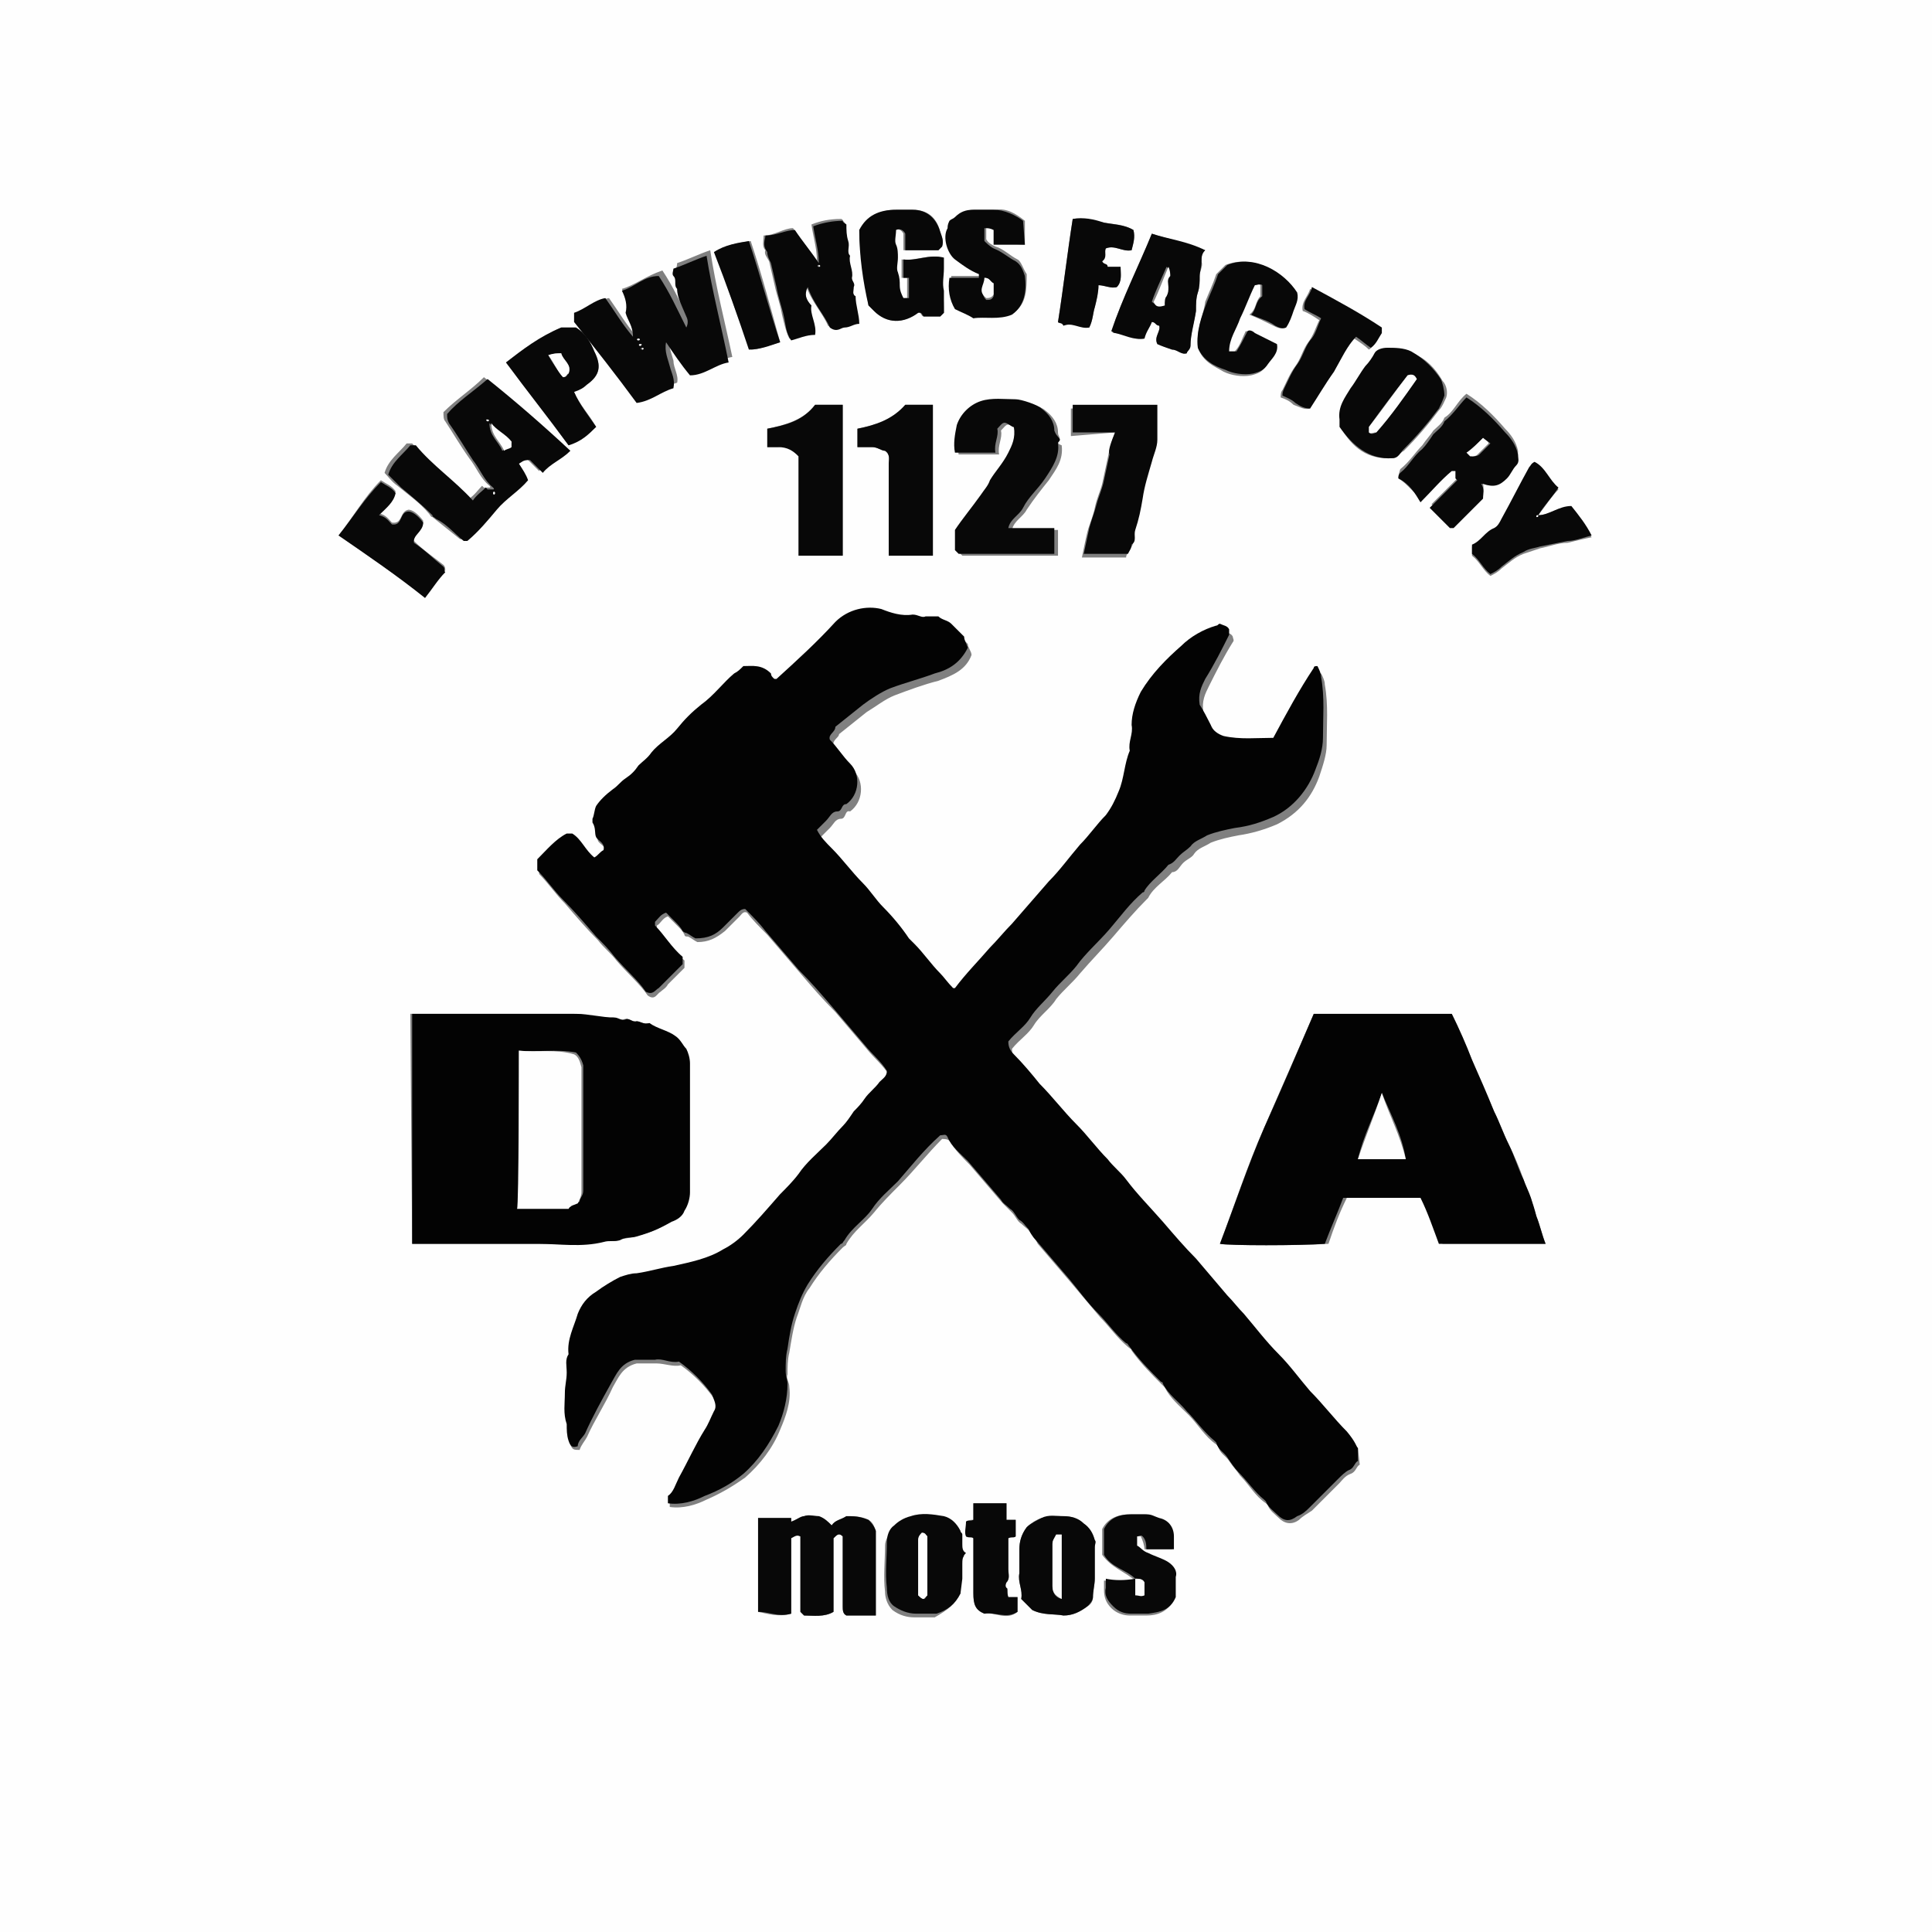 <?xml version="1.0" encoding="utf-8"?>
<!-- Generator: Adobe Illustrator 28.0.0, SVG Export Plug-In . SVG Version: 6.00 Build 0)  -->
<svg version="1.1" id="_レイヤー_2" xmlns="http://www.w3.org/2000/svg" xmlns:xlink="http://www.w3.org/1999/xlink" x="0px"
	 y="0px" viewBox="0 0 105 105" style="enable-background:new 0 0 105 105;" xml:space="preserve">
<rect x="0" y="0" width="105" height="105" fill="#808080" stroke="none"/>
<style type="text/css">
	.st0{clip-path:url(#SVGID_00000176009880253300236590000009781137562517397898_);}
	.st1{fill:#FEFEFE;}
	.st2{fill:#030303;}
	.st3{fill:#080808;}
</style>
<g id="_レイヤー_1-2">
	<g>
		<defs>
			<rect id="SVGID_1_" width="105" height="105"/>
		</defs>
		<clipPath id="SVGID_00000137811311848361913460000003530129394435321535_">
			<use xlink:href="#SVGID_1_"  style="overflow:visible;"/>
		</clipPath>
		<g style="clip-path:url(#SVGID_00000137811311848361913460000003530129394435321535_);">
			<g>
				<path class="st1" d="M128.9,106.5H-23.9v-108c50.9,0,101.8,0,152.7,0V106.5z M83.6,28c0.4-0.5,0.7-1,1.1-1.4
					c-0.5-0.4-0.8-1.1-1.3-1.4c-0.1,0.1-0.2,0.2-0.3,0.3c-0.4,1-1,1.9-1.5,2.8c-0.1,0.2-0.2,0.4-0.4,0.5c-0.5,0.2-0.7,0.8-1.2,0.9
					v0.5c0.4,0.3,0.6,0.8,1,1.1c0.2-0.1,0.4-0.2,0.6-0.4c0.4-0.3,0.7-0.6,1.2-0.8c0.3-0.1,0.6-0.2,0.9-0.3c0.5-0.1,1-0.3,1.5-0.3
					c0.4-0.1,0.8-0.2,1.3-0.3c-0.3-0.6-0.7-1.1-1.1-1.6C84.7,27.5,84.2,28,83.6,28L83.6,28z M61.7,85.9H60c0,0.2,0,0.4,0,0.5
					c0,0.4,0.1,0.7,0.4,1c0.3,0.3,0.7,0.4,1,0.4c0.3,0,0.6,0,0.9,0c0.6,0,1.2-0.2,1.5-0.9c0-0.4,0-0.7,0-1.1c0-0.4-0.2-0.7-0.4-0.8
					c-0.3-0.2-0.7-0.4-1.1-0.5c-0.3-0.1-0.4-0.3-0.6-0.4v-0.6c0.1,0,0.2,0,0.3,0c0.1,0.2,0.2,0.5,0.2,0.7h1.5c0-0.2,0-0.4,0-0.7
					c0-0.5-0.3-0.9-0.8-1c-0.2,0-0.4-0.2-0.7-0.2c-0.3,0-0.5,0-0.8,0c-0.6,0-1.2,0.2-1.5,0.8v1.4C60.4,85.2,61.1,85.4,61.7,85.9
					L61.7,85.9z M73.8,78.7c-0.2-0.1-0.2-0.3-0.4-0.5c-0.7-0.7-1.3-1.5-2-2.2c-0.6-0.6-1.1-1.3-1.7-2c-0.6-0.7-1.3-1.4-1.9-2.2
					c-0.3-0.4-0.6-0.7-0.9-1c-0.6-0.7-1.1-1.3-1.7-2c-0.6-0.7-1.2-1.4-1.8-2c-0.7-0.7-1.3-1.5-2-2.3c-0.3-0.4-0.7-0.7-1-1.1
					c-0.6-0.6-1.1-1.3-1.7-1.9c-0.7-0.7-1.3-1.5-2-2.2c-0.5-0.5-0.9-1.1-1.4-1.6c-0.2-0.2-0.3-0.4-0.3-0.7c0.4-0.5,0.9-0.8,1.2-1.3
					c0.3-0.5,0.9-0.9,1.2-1.4c0.4-0.5,0.9-0.9,1.3-1.4c0.6-0.7,1.2-1.3,1.8-2c0.6-0.7,1.2-1.4,1.8-2c0,0,0.1-0.1,0.1-0.1
					c0.3-0.6,0.9-0.9,1.3-1.4c0.3,0,0.4-0.3,0.6-0.5c0.2-0.2,0.5-0.3,0.6-0.5c0.2-0.3,0.6-0.4,0.9-0.6c0.5-0.2,1-0.3,1.5-0.4
					c0.7-0.1,1.4-0.3,2.1-0.6c1.2-0.6,1.9-1.5,2.3-2.6c0.2-0.6,0.4-1.2,0.4-1.7c0-1.1,0.1-2.2-0.1-3.3c0-0.2-0.1-0.4-0.2-0.6
					c-0.1,0-0.1,0-0.2,0.1c-0.8,1.2-1.5,2.5-2.2,3.8c-0.9,0-1.8,0.1-2.7-0.1c-0.3-0.1-0.6-0.2-0.7-0.6c-0.2-0.4-0.4-0.8-0.6-1.1
					c-0.1-0.6,0.1-1,0.3-1.4c0.4-0.8,0.8-1.6,1.3-2.4c0.1-0.1,0-0.2,0-0.3c-0.1-0.2-0.3-0.2-0.5-0.3c-0.1,0-0.1,0.1-0.2,0.1
					c-0.8,0.1-1.4,0.6-1.9,1.1c-0.8,0.7-1.6,1.5-2.2,2.5c-0.3,0.6-0.6,1.1-0.5,1.8c0,0.5-0.2,0.9-0.1,1.4c-0.3,0.7-0.4,1.5-0.6,2.2
					c-0.2,0.5-0.4,0.9-0.7,1.3c-0.5,0.5-0.9,1.1-1.4,1.6c-0.6,0.7-1.1,1.3-1.7,2c-0.7,0.8-1.4,1.5-2,2.3c-0.4,0.4-0.8,0.9-1.2,1.3
					c-0.6,0.7-1.3,1.5-1.9,2.2c0,0-0.1,0-0.1,0c-0.2-0.2-0.5-0.5-0.7-0.8c-0.5-0.5-0.9-1.1-1.4-1.6c-0.1-0.1-0.2-0.2-0.3-0.3
					c-0.4-0.6-0.9-1.2-1.4-1.7c-0.4-0.4-0.7-0.9-1.1-1.3c-0.6-0.6-1.1-1.3-1.7-1.9c-0.3-0.3-0.5-0.6-0.8-1c0.2-0.2,0.3-0.3,0.5-0.5
					c0.2-0.2,0.3-0.5,0.6-0.5c0.3,0,0.2-0.5,0.5-0.4c0.7-0.5,0.8-1.6,0.2-2.2c-0.4-0.4-0.7-0.9-1.1-1.3c-0.1-0.4,0.3-0.5,0.3-0.7
					c0.5-0.4,1-0.8,1.5-1.2c0.5-0.3,1-0.7,1.5-0.9c0.8-0.3,1.6-0.6,2.4-0.8c0.8-0.3,1.5-0.6,1.8-1.4c0-0.2-0.2-0.4-0.2-0.6
					c-0.2-0.2-0.4-0.4-0.7-0.7c-0.2-0.2-0.5-0.2-0.7-0.4c-0.3,0-0.5,0-0.7,0c-0.3,0-0.5-0.2-0.7-0.1c-0.6,0.1-1.2-0.1-1.7-0.3
					c-0.8-0.3-1.8,0-2.5,0.7c-1.1,1-2.2,2-3.2,3.1c0,0-0.1,0-0.1,0C42.1,37,42,36.8,42,36.8c-0.5-0.4-1-0.4-1.5-0.4
					c-0.2,0.2-0.4,0.2-0.5,0.4c-0.6,0.6-1.2,1.2-1.8,1.7c-0.5,0.4-0.9,0.9-1.3,1.3c-0.4,0.5-1,0.8-1.4,1.3c-0.2,0.2-0.4,0.5-0.7,0.7
					c-0.2,0.2-0.4,0.5-0.7,0.7c-0.3,0.2-0.4,0.4-0.7,0.6c-0.3,0.2-0.6,0.5-0.9,0.9c-0.1,0.2-0.2,0.5-0.2,0.7c0,0.1,0,0.1,0,0.2
					c0.2,0.2,0.1,0.5,0.2,0.8c0.1,0.2,0.5,0.3,0.4,0.7c-0.2,0.1-0.3,0.4-0.5,0.4c-0.5-0.4-0.7-1-1.2-1.3h-0.3
					c-0.6,0.4-1.1,1-1.6,1.4v0.6c0.5,0.5,0.9,1.1,1.4,1.6c0.6,0.7,1.2,1.4,1.8,2c0.3,0.4,0.7,0.7,1,1.1c0.6,0.7,1.3,1.3,1.7,1.9
					c0.4,0.3,0.5-0.1,0.7-0.2c0.1-0.1,0.3-0.2,0.4-0.4c0.2-0.2,0.3-0.3,0.5-0.5c0.2-0.2,0.3-0.3,0.4-0.4v-0.4
					c-0.6-0.5-1-1.2-1.5-1.7c0,0,0-0.1,0-0.2c0.2-0.1,0.3-0.4,0.6-0.5c0.2,0.2,0.3,0.3,0.5,0.5c0.2,0.2,0.3,0.3,0.4,0.5
					c0,0.1,0.1,0.1,0.2,0.1c0.2,0.1,0.3,0.2,0.5,0.3c0.6,0,1-0.2,1.5-0.6c0.3-0.3,0.5-0.5,0.8-0.8c0.1-0.1,0.2-0.3,0.4-0.2
					c0.3,0.4,0.7,0.8,1.1,1.2c0.6,0.7,1.2,1.4,1.8,2.1c0.6,0.7,1.2,1.4,1.9,2.1c0.6,0.7,1.1,1.3,1.7,2c0.4,0.5,0.9,0.9,1.2,1.4
					c0,0.3-0.3,0.4-0.4,0.6c-0.3,0.3-0.6,0.5-0.8,0.9c-0.2,0.3-0.4,0.5-0.6,0.7c-0.3,0.2-0.4,0.5-0.6,0.8c-0.3,0.3-0.6,0.6-0.9,1
					c-0.5,0.6-1,1-1.5,1.6c-0.3,0.4-0.6,0.7-1,1.1c-0.7,0.7-1.3,1.5-2,2.2c-0.3,0.3-0.7,0.6-1.1,0.8c-0.9,0.5-1.8,0.7-2.7,0.9
					c-0.7,0.1-1.3,0.3-2,0.4c-0.3,0-0.6,0.1-0.9,0.2c-0.5,0.2-0.9,0.5-1.3,0.8c-0.5,0.3-0.8,0.7-1,1.2c-0.2,0.7-0.6,1.4-0.5,2.2
					c-0.2,0.3-0.1,0.7-0.1,1c0,0.4-0.2,0.7-0.1,1.1c0.1,0.6,0,1.1,0.1,1.7c0.1,0.3,0.1,0.6,0.1,0.9c0.1,0.3,0.2,0.3,0.5,0.3
					c0.1-0.3,0.3-0.5,0.4-0.7c0.4-0.9,1-1.8,1.4-2.7c0.3-0.5,0.5-1.1,1.3-1.3c0.2,0,0.7,0,1.1,0c0.4,0,0.9,0.2,1.3,0.1
					c0.7,0.5,1.3,1.1,1.8,1.8c0.1,0.2,0.3,0.5,0.1,0.9c-0.2,0.3-0.3,0.7-0.5,1c-0.5,0.8-1,1.7-1.4,2.6c-0.2,0.4-0.3,0.8-0.6,1v0.4
					c0.7,0.1,1.4-0.1,2-0.4c0.7-0.3,1.4-0.7,2.1-1.2c0.8-0.7,1.5-1.6,1.9-2.6c0.3-0.7,0.6-1.5,0.5-2.3c0-0.3-0.2-0.5-0.1-0.7
					c0-0.4,0-0.8,0.1-1.2c0.1-0.6,0.2-1.3,0.4-1.9c0.2-0.5,0.3-1.1,0.7-1.6c0.5-0.8,1.1-1.5,1.8-2.2c0.1-0.1,0.2-0.1,0.2-0.2
					c0.4-0.7,1-1.1,1.5-1.7c0.4-0.5,0.9-1,1.4-1.5c0.8-0.8,1.5-1.7,2.3-2.5c0.1,0,0.3,0,0.4,0.1c0.3,0.5,0.7,0.9,1.1,1.3
					c0.6,0.7,1.2,1.4,1.8,2.1c0.2,0.2,0.4,0.4,0.5,0.5c0.2,0.2,0.3,0.5,0.5,0.6c0.2,0.2,0.4,0.3,0.5,0.5c0.2,0.2,0.3,0.4,0.4,0.6
					c0.6,0.7,1.2,1.4,1.8,2.1c0.5,0.6,1.1,1.3,1.6,1.9c0.5,0.5,0.9,1.1,1.5,1.6c0.1,0.1,0.2,0.1,0.2,0.2c0.5,0.7,1.1,1.3,1.7,1.9
					c0,0,0.1,0.1,0.1,0.1c0.3,0.6,0.8,1,1.3,1.5c0.5,0.5,0.9,1.2,1.5,1.6c0,0,0.1,0.1,0.1,0.1c0.1,0.4,0.4,0.5,0.6,0.8
					s0.4,0.5,0.6,0.8c0.5,0.5,0.8,1.1,1.4,1.5c0,0,0.1,0.1,0.1,0.1c0.1,0.3,0.4,0.5,0.6,0.7c0.3,0.3,0.7,0.4,1.1,0.1
					c0.2-0.2,0.4-0.3,0.7-0.5c0.2-0.2,0.4-0.4,0.5-0.5s0.4-0.4,0.5-0.5s0.4-0.4,0.5-0.5s0.3-0.4,0.6-0.5c0.3-0.1,0.3-0.4,0.5-0.5
					L73.8,78.7L73.8,78.7z M22.4,67.6h3.2c1.2,0,2.4,0,3.6,0c1.2,0,2.4,0.1,3.5-0.1c0.3-0.1,0.6,0,0.9-0.1c0.3-0.1,0.6-0.1,0.9-0.2
					c0.7-0.2,1.2-0.3,1.9-0.8c0.3-0.2,0.5-0.4,0.7-0.6c0.2-0.3,0.3-0.6,0.3-1c0-2.4,0-4.7,0-7c0-0.3-0.1-0.6-0.2-0.8
					c-0.1-0.3-0.3-0.5-0.6-0.7c-0.4-0.3-0.9-0.4-1.4-0.7c-0.2,0.1-0.4-0.1-0.7-0.1c-0.2,0-0.4-0.2-0.6-0.1c-0.2,0.1-0.4-0.1-0.6-0.1
					c-0.7,0.1-1.4-0.2-2.1-0.2c-2.8,0-5.5,0-8.3,0h-0.6L22.4,67.6L22.4,67.6z M66.3,67.6c0.5,0.1,4.3,0.1,5.9,0
					c0.3-0.9,0.6-1.7,1-2.5h4.2c0.3,0.9,0.6,1.7,1,2.5H84c-0.2-0.5-0.3-1-0.5-1.5c-0.1-0.3-0.2-0.6-0.3-1c-0.1-0.3-0.3-0.7-0.4-1
					c-0.2-0.6-0.5-1.3-0.8-1.9c-0.3-0.6-0.5-1.2-0.8-1.8c-0.4-0.9-0.8-1.8-1.2-2.8c-0.4-0.9-0.7-1.7-1.1-2.5h-7.5
					c-0.9,2.1-1.8,4.1-2.7,6.2C67.8,63.3,67.1,65.5,66.3,67.6L66.3,67.6z M28.2,25.2c0.1-0.1,0.2-0.3,0.4-0.3
					c0.2,0.2,0.5,0.5,0.7,0.7c0.4-0.5,1-0.8,1.5-1.2c-1.5-1.3-2.9-2.7-4.5-3.9c-0.7,0.7-1.5,1.2-2.2,1.9c0,0.2,0,0.4,0.1,0.5
					c0.4,0.6,0.8,1.3,1.3,2c0.4,0.5,0.6,1.1,1.1,1.5c0,0,0.1,0.1,0,0.1c-0.1,0-0.2,0-0.3,0c0,0-0.1-0.1-0.1-0.1
					c-0.2,0.2-0.4,0.5-0.7,0.7c-0.9-1-2.1-1.9-3.1-3h-0.3c-0.4,0.5-1,0.9-1.2,1.6c0.2,0.2,0.4,0.5,0.7,0.7c0.6,0.5,1.2,0.9,1.7,1.5
					c0.1,0.1,0.1,0.2,0.2,0.2c0.5,0.4,1,0.8,1.5,1.2h0.2c0.7-0.5,1.1-1.2,1.6-1.7c0.5-0.6,1.2-1,1.7-1.6
					C28.6,25.8,28.4,25.6,28.2,25.2L28.2,25.2z M33.8,15.7c0.2,0.5,0.3,0.8,0.4,1.3c0.1,0.4,0.4,0.8,0.4,1.3c-0.6-0.7-1-1.4-1.5-2.1
					c-0.6,0.1-1.1,0.6-1.7,0.8v0.2c1.1,1.4,2.3,2.9,3.4,4.4c0.8-0.1,1.3-0.6,2-0.8c0.1-0.4-0.2-0.8-0.2-1.2
					c-0.1-0.4-0.3-0.8-0.2-1.3c0.4,0.7,0.9,1.3,1.3,1.8c0.8,0,1.4-0.6,2.1-0.7c-0.4-1.9-0.9-3.8-1.2-5.8c-0.6,0.2-1.2,0.5-1.8,0.7
					c0,0.2-0.1,0.3,0,0.4c0.2,0.2,0,0.5,0.2,0.7c0,0.6,0.2,1.1,0.5,1.5c0.1,0.2,0.1,0.3,0,0.6c-0.5-1-0.9-1.9-1.5-2.8
					C35.1,15,34.5,15.5,33.8,15.7L33.8,15.7z M57.6,23.9c0-0.2-0.1-0.2-0.1-0.4c0-0.5-0.3-0.9-0.7-1.2c-0.2-0.2-1.1-0.5-1.4-0.5
					c-0.6,0-1.3-0.1-1.9,0.1c-0.6,0.2-1.1,0.7-1.3,1.3c-0.1,0.5-0.2,1-0.1,1.5h2.2c-0.1-0.5,0.2-0.9,0.1-1.3
					c0.2-0.2,0.3-0.4,0.5-0.3c0.1,0.1,0.3,0.2,0.4,0.2c0.1,0.6-0.1,1-0.3,1.4c-0.3,0.5-0.6,1-1,1.5c-0.2,0.3-0.4,0.5-0.5,0.8
					c-0.5,0.6-0.9,1.3-1.4,1.9V30c0.1,0.1,0.1,0.1,0.2,0.2h5.2v-1.4h-2.5c0.1-0.5,0.6-0.7,0.8-1.1c0.4-0.6,0.8-1.1,1.2-1.6
					c0.4-0.6,0.8-1.1,0.7-1.9C57.4,24.1,57.5,24,57.6,23.9L57.6,23.9z M43,87.7v-4.1c0.1-0.2,0.3-0.2,0.5-0.1v4.1l0.2,0.2
					c0.5,0,1.1,0.1,1.6-0.2v-4c0.2-0.2,0.3-0.3,0.5-0.1c0,1.3,0,2.5,0,3.8c0,0.2,0,0.4,0.2,0.5h1.6v-4.6c-0.1-0.3-0.2-0.5-0.4-0.6
					c-0.4-0.2-0.8-0.2-1.2-0.2c-0.3,0.2-0.6,0.2-0.8,0.5c-0.2-0.2-0.4-0.4-0.7-0.5c-0.3,0-0.6-0.1-0.8,0c-0.2,0.1-0.5,0.2-0.7,0.3
					c0-0.1,0-0.1,0-0.2h-1.8c0,1.7,0,3.4,0,5c0,0,0,0,0,0.1C41.7,87.7,42.3,87.9,43,87.7L43,87.7z M60.6,23.5
					c-0.2,0.5-0.3,0.9-0.4,1.4c-0.1,0.5-0.2,0.9-0.3,1.4c-0.1,0.4-0.3,0.8-0.4,1.3c-0.1,0.5-0.3,0.9-0.4,1.3s-0.2,0.9-0.3,1.4h2.4
					c0-0.2,0.2-0.3,0.2-0.5c0.3-0.2,0.1-0.5,0.2-0.8c0.2-0.5,0.3-1.1,0.4-1.7c0.1-0.7,0.3-1.4,0.5-2c0.1-0.4,0.2-0.8,0.3-1.2
					c0-0.6,0-1.3,0-1.9h-4.6v1.5L60.6,23.5L60.6,23.5z M76,26c0.5,0.3,0.8,0.8,1.3,1.1c0.6-0.6,1.1-1.1,1.7-1.7c0,0,0.1,0,0.2,0v0.4
					c0,0,0.1,0.1,0.1,0.1c-0.5,0.5-1,1-1.5,1.5c0.3,0.3,0.7,0.7,1.1,1.1H79c0.5-0.5,1.1-1.1,1.6-1.6c0-0.3,0.1-0.5-0.1-0.8
					c0.1,0,0.1,0,0.1,0c0.6,0.2,0.9,0.2,1.3-0.3c0.2-0.2,0.3-0.5,0.5-0.7c0.1-0.2,0.1-0.4,0.1-0.6c-0.1-0.5-0.4-0.9-0.7-1.2
					c-0.6-0.7-1.3-1.4-2.1-1.9c-0.5,0.4-0.7,1-1.2,1.3c-0.1,0.3-0.4,0.5-0.6,0.7c-0.2,0.3-0.4,0.5-0.6,0.8c-0.4,0.4-0.7,0.9-1.2,1.3
					C76,25.8,76,25.9,76,26L76,26z M75.7,24.9c0.3-0.1,0.4-0.3,0.6-0.4c0.7-0.7,1.3-1.4,1.9-2.2c0.2-0.2,0.3-0.5,0.4-0.7
					c0.1-0.3,0-0.7-0.2-0.9c-0.4-0.7-0.9-1.2-1.6-1.5c-0.4-0.2-0.9-0.2-1.3-0.2c-0.3,0-0.6,0.1-0.7,0.3c-0.2,0.3-0.4,0.5-0.5,0.7
					c-0.3,0.4-0.5,0.8-0.8,1.2c-0.4,0.5-0.7,1-0.6,1.7c0,0.1,0,0.3,0,0.4C73.5,24.3,74.3,25,75.7,24.9L75.7,24.9z M41.5,12.8
					c0,0.3-0.1,0.6,0.1,0.8c-0.1,0.2,0.1,0.4,0.2,0.6c0.1,0.4,0.2,0.9,0.3,1.3c0.1,0.5,0.3,1,0.4,1.6c0.1,0.4,0.2,0.9,0.4,1.3
					c0.5,0,0.9-0.3,1.3-0.3c0-0.6-0.3-1.1-0.2-1.6c-0.2-0.3-0.3-0.5-0.2-1c0.3,0.9,0.9,1.5,1.2,2.2c0.4,0.3,0.6,0,0.8,0
					c0.3,0,0.5-0.2,0.8-0.2c0-0.5-0.2-1-0.2-1.5c-0.2-0.2-0.1-0.4-0.1-0.5c0-0.2-0.2-0.3-0.1-0.5c0.1-0.4-0.2-0.8-0.1-1.2
					c-0.2-0.3,0-0.6-0.1-0.8c-0.1-0.3-0.1-0.6-0.1-0.9c-0.1-0.1-0.1-0.2-0.2-0.2c-0.6,0-1.1,0.1-1.6,0.3c0.1,0.7,0.3,1.3,0.3,2
					c-0.4-0.6-0.9-1.2-1.3-1.8C42.6,12.4,42.1,12.8,41.5,12.8L41.5,12.8z M44.3,22c-0.6,0.8-1.6,1.1-2.6,1.3v1c0.2,0,0.4,0,0.6,0
					c0.4-0.1,0.8,0.1,1.1,0.5v5.4h2.4V22L44.3,22L44.3,22z M50.7,30.2V22h-1.5c-0.7,0.8-1.6,1.1-2.6,1.3v1c0.3,0,0.5,0,0.8,0
					c0.3,0,0.5,0.2,0.7,0.2c0.3,0.2,0.2,0.5,0.2,0.7c0,1.5,0,2.9,0,4.4v0.6L50.7,30.2L50.7,30.2z M51.3,17c0-0.4,0-0.8-0.1-1.2
					c-0.1-0.4,0-0.8,0-1.2v-0.6c-0.8-0.2-1.4,0.2-2.2,0.1v1c0.1,0,0.2,0,0.3,0v1.1H49c-0.2-0.2-0.2-0.5-0.2-0.7
					c0-0.2,0.1-0.5-0.1-0.7c-0.1-0.2,0-0.5,0-0.8c0-0.2,0-0.5-0.1-0.7c-0.1-0.3,0-0.5,0-0.8c0.2-0.1,0.4,0,0.5,0.2v0.9H51
					c0.1-0.1,0.1-0.1,0.2-0.2c0.1-0.3,0-0.5-0.1-0.8c-0.2-0.8-0.7-1.2-1.5-1.2c-0.3,0-0.6,0-0.9,0c-0.8,0-1.5,0.3-2,1.1
					c0,1.4,0.3,2.7,0.5,4.1c0.1,0.1,0.2,0.2,0.3,0.3c0.7,0.7,1.6,0.7,2.4,0.1c0,0,0.1-0.1,0.1,0c0.1,0.1,0.1,0.2,0.2,0.2h0.9
					C51.1,17.2,51.2,17.1,51.3,17z M65.1,18.9c0.3,0.8,0.9,1,1.4,1.3c0.4,0.2,1,0.3,1.5,0.2c0.4-0.1,0.6-0.2,0.8-0.5
					c0.2-0.3,0.6-0.6,0.5-1.1c-0.4-0.2-0.8-0.4-1.2-0.6C68,18,67.9,18,67.7,18c-0.2,0.4-0.3,0.8-0.6,1.1h-0.4c0-0.7,0.4-1.2,0.6-1.8
					c0.3-0.6,0.4-1.2,0.8-1.8c0.1,0,0.3-0.1,0.4,0v0.6c-0.3,0.3-0.2,0.7-0.6,1c0.5,0.2,0.9,0.4,1.3,0.6c0.2,0.1,0.4,0.2,0.6,0.1
					c0.1-0.3,0.3-0.6,0.4-0.9c0.1-0.3,0.3-0.6,0.2-1c-0.7-1.1-2.3-2.1-3.8-1.5c-0.2,0.2-0.4,0.4-0.5,0.5c-0.2,0.6-0.4,1-0.6,1.5
					C65.4,17.2,65,17.9,65.1,18.9C65.1,18.8,65.1,18.9,65.1,18.9L65.1,18.9z M62.9,18.7c0.3,0.1,0.5,0.2,0.8,0.3
					c0.3,0,0.5,0.3,0.8,0.2c0-0.2,0.2-0.3,0.2-0.4c0-0.7,0.2-1.3,0.3-1.9c0-0.3,0-0.7,0.1-1c0.1-0.3,0.1-0.6,0.1-0.9
					c0-0.3,0.2-0.5,0.1-0.8c0-0.2,0-0.5,0.2-0.6c-1-0.4-2-0.6-2.9-0.9c-0.7,1.8-1.6,3.5-2.2,5.3c0.1,0.1,0.1,0.1,0.2,0.1
					c0.5,0,1,0.4,1.6,0.3c0-0.4,0.2-0.6,0.4-0.9c0.2,0,0.3,0.2,0.4,0.2C63.1,18,62.7,18.3,62.9,18.7L62.9,18.7z M55.7,13.3V12
					c-0.5-0.4-1-0.7-1.6-0.6c-0.4,0-0.8,0-1.1,0c-0.4,0-0.7,0.1-1,0.4c-0.1,0.1-0.2,0.2-0.3,0.2c0,0.2,0,0.3-0.1,0.4
					c-0.2,0.5,0,1.4,0.4,1.7c0.4,0.3,0.8,0.6,1.3,0.8V15h-1.6c-0.1,0.6,0,1.2,0.3,1.7c0.3,0.2,0.6,0.3,1,0.5
					c0.7-0.1,1.4,0.1,2.1-0.2c0.7-0.5,0.7-1.3,0.7-2.1c-0.2-0.3-0.3-0.7-0.5-0.8c-0.4-0.2-0.8-0.6-1.2-0.7c-0.2-0.1-0.4-0.2-0.5-0.4
					v-0.7c0.2,0,0.3,0,0.5,0.1v0.8L55.7,13.3L55.7,13.3z M56.1,87.5c0.6,0.3,1.2,0.2,1.7,0.3c0.5,0,0.9-0.2,1.3-0.5
					c0.2-0.1,0.3-0.3,0.3-0.5c0-0.4,0.1-0.7,0.1-1c0-0.6,0-1.2,0-1.7c0-0.1,0-0.2,0-0.4c-0.2-0.4-0.3-0.7-0.6-0.9
					c-0.3-0.3-0.7-0.4-1.1-0.4c-0.4,0-0.8,0-1.2,0.1c-0.3,0.1-0.6,0.3-0.8,0.5c-0.3,0.4-0.4,0.8-0.4,1.2c0,0.4,0,0.9,0,1.3
					c-0.1,0.5,0.2,0.9,0.1,1.4C55.7,87.1,56,87.4,56.1,87.5L56.1,87.5z M52.2,86.6V86c0-0.3,0-0.5,0-0.8c0-0.2-0.1-0.5,0.2-0.6
					c-0.2-0.2-0.2-0.3-0.2-0.5c0-0.2,0-0.4,0-0.5c-0.1-0.1-0.1-0.1-0.1-0.2c-0.2-0.4-0.5-0.7-0.9-0.8c-0.6-0.1-1.2-0.2-1.8,0
					c-0.3,0.1-0.6,0.2-0.9,0.5c-0.2,0.3-0.4,0.6-0.4,0.9c0,0.8-0.1,1.7,0,2.5c0,0.3,0.1,0.7,0.4,1c0.4,0.3,0.8,0.4,1.2,0.4
					c0.4,0,0.8,0,1.1,0C51.5,87.5,51.9,87.2,52.2,86.6L52.2,86.6z M30.9,24.2c0.6-0.2,1-0.7,1.5-1c-0.4-0.7-0.9-1.2-1.2-1.9
					c0.2-0.2,0.5-0.3,0.7-0.4c0.7-0.5,0.8-1,0.4-1.8c-0.2-0.5-0.5-1-1-1.3h-0.8c-1.1,0.5-2.1,1.2-3,1.9
					C28.7,21.2,29.8,22.7,30.9,24.2L30.9,24.2z M18.4,29.1c1.6,1.1,3.2,2.2,4.7,3.3c0.4-0.5,0.7-1,1.1-1.4c0-0.1,0-0.2-0.1-0.3
					c-0.5-0.4-1.1-0.8-1.6-1.3c0-0.4,0.5-0.6,0.5-1.1c-0.3-0.4-0.6-0.6-0.8-0.6c-0.5,0.1-0.3,0.8-0.9,0.7c-0.2-0.2-0.3-0.4-0.7-0.5
					c0.4-0.4,0.8-0.7,0.9-1.2c-0.2-0.3-0.5-0.4-0.8-0.6C19.8,27,19.2,28.1,18.4,29.1L18.4,29.1z M71.2,22.2c0.4-0.7,0.8-1.3,1.2-1.9
					c0.4-0.6,0.7-1.3,1.2-1.9c0.3,0.2,0.6,0.4,0.8,0.6c0.3-0.2,0.4-0.5,0.6-0.8c0-0.1,0.1-0.2,0-0.3c-1.3-0.8-2.5-1.5-3.8-2.2
					c-0.1,0.4-0.5,0.7-0.4,1.2c0.3,0.1,0.6,0.3,0.9,0.5c-0.2,0.4-0.3,0.8-0.6,1.2c-0.3,0.4-0.4,0.9-0.7,1.3
					c-0.3,0.4-0.5,0.9-0.7,1.3c-0.1,0.1-0.1,0.3-0.1,0.4c0.3,0.1,0.5,0.2,0.7,0.4C70.6,22.1,70.9,22.3,71.2,22.2L71.2,22.2z
					 M59.2,17.8c0.2-0.4,0.2-0.8,0.3-1.1c0.1-0.4,0.2-0.8,0.2-1.2c0.4,0,0.7,0.2,1,0.1c0.3-0.4,0.2-0.8,0.2-1.1c-0.3,0-0.5,0-0.7,0
					c-0.1-0.2-0.3-0.1-0.3-0.3c0.2-0.2,0.1-0.5,0.2-0.7c0.5-0.2,0.9,0.2,1.4,0.1c0.1-0.4,0.2-0.7,0.1-1.1c-0.5-0.3-1-0.3-1.6-0.4
					c-0.6-0.1-1.1-0.3-1.7-0.2c-0.3,1.9-0.5,3.7-0.8,5.6c0,0.1,0.2,0,0.3,0.2C58.2,17.5,58.7,17.8,59.2,17.8L59.2,17.8z M54.8,86.8
					c-0.1-0.2,0-0.4-0.1-0.5c-0.1-0.1-0.1-0.3,0-0.3c0.2-0.2,0.1-0.4,0.1-0.7c0-0.6,0-1.1,0-1.7c0.1-0.1,0.3,0,0.4-0.1v-0.9
					c-0.2,0-0.3,0-0.5,0v-0.9h-1.8v0.9c-0.1,0-0.3,0-0.4,0.1c0,0.3,0,0.6,0,0.8c0.1,0.1,0.3,0,0.4,0.1c0,1,0,2,0,3
					c0,0.5,0.1,0.9,0.6,1.1c0.6-0.1,1.2,0.4,1.8-0.1v-0.8L54.8,86.8L54.8,86.8z M42.4,18.6c-0.5-1.8-1-3.7-1.6-5.5
					c-0.7,0.1-1.3,0.2-1.9,0.6c0.6,1.8,1.2,3.6,1.9,5.3C41.2,19,41.7,18.8,42.4,18.6z"/>
				<path class="st2" d="M73.8,78.7v0.7c-0.2,0.1-0.2,0.4-0.5,0.5c-0.2,0.1-0.4,0.3-0.6,0.5c-0.2,0.2-0.4,0.4-0.5,0.5
					s-0.4,0.4-0.5,0.5s-0.4,0.4-0.5,0.5c-0.2,0.2-0.4,0.4-0.7,0.5c-0.4,0.3-0.7,0.3-1.1-0.1c-0.2-0.2-0.5-0.4-0.6-0.7
					c0,0-0.1-0.1-0.1-0.1c-0.5-0.4-0.9-1-1.4-1.5c-0.2-0.2-0.4-0.5-0.6-0.8c-0.2-0.3-0.5-0.4-0.6-0.8c0,0-0.1-0.1-0.1-0.1
					c-0.6-0.5-1-1.1-1.5-1.6c-0.4-0.5-1-0.9-1.3-1.5c0-0.1-0.1-0.1-0.1-0.1c-0.6-0.6-1.2-1.2-1.7-1.9c-0.1-0.1-0.1-0.2-0.2-0.2
					c-0.6-0.5-1-1.1-1.5-1.6c-0.6-0.6-1.1-1.3-1.6-1.9c-0.6-0.7-1.2-1.4-1.8-2.1c-0.2-0.2-0.3-0.4-0.4-0.6c-0.2-0.2-0.3-0.4-0.5-0.5
					c-0.2-0.2-0.3-0.5-0.5-0.6c-0.2-0.2-0.4-0.3-0.5-0.5c-0.6-0.7-1.2-1.4-1.8-2.1c-0.4-0.4-0.9-0.8-1.1-1.3
					c-0.1-0.2-0.2-0.1-0.4-0.1c-0.9,0.8-1.6,1.7-2.3,2.5c-0.5,0.5-1,0.9-1.4,1.5c-0.4,0.6-1.1,1-1.5,1.7c-0.1,0.1-0.1,0.2-0.2,0.2
					c-0.7,0.7-1.3,1.4-1.8,2.2c-0.3,0.5-0.5,1-0.7,1.6c-0.2,0.6-0.3,1.2-0.4,1.9c-0.1,0.4-0.1,0.8-0.1,1.2c0,0.3,0.1,0.5,0.1,0.7
					c0,0.8-0.2,1.6-0.5,2.3c-0.5,1-1.1,1.9-1.9,2.6c-0.6,0.5-1.3,0.9-2.1,1.2c-0.6,0.3-1.3,0.5-2,0.4v-0.4c0.3-0.2,0.4-0.6,0.6-1
					c0.5-0.9,0.9-1.8,1.4-2.6c0.2-0.3,0.3-0.6,0.5-1c0.2-0.3,0-0.6-0.1-0.9c-0.5-0.7-1.1-1.3-1.8-1.8c-0.5,0.1-0.9-0.2-1.3-0.1
					c-0.4,0-0.9,0-1.1,0c-0.8,0.2-1,0.8-1.3,1.3c-0.5,0.9-1,1.8-1.4,2.7c-0.1,0.2-0.4,0.4-0.4,0.7c-0.3,0.1-0.4,0-0.5-0.3
					c-0.1-0.3-0.1-0.6-0.1-0.9c-0.2-0.6-0.1-1.1-0.1-1.7c0-0.4,0.1-0.7,0.1-1.1c0-0.4-0.1-0.7,0.1-1c-0.1-0.8,0.3-1.5,0.5-2.2
					c0.2-0.5,0.5-0.9,1-1.2c0.4-0.3,0.9-0.6,1.3-0.8c0.3-0.1,0.6-0.2,0.9-0.2c0.7-0.1,1.3-0.3,2-0.4c0.9-0.2,1.9-0.4,2.7-0.9
					c0.4-0.2,0.8-0.5,1.1-0.8c0.7-0.7,1.3-1.4,2-2.2c0.3-0.3,0.7-0.7,1-1.1c0.4-0.6,1-1.1,1.5-1.6c0.3-0.3,0.6-0.7,0.9-1
					c0.2-0.2,0.4-0.5,0.6-0.8c0.2-0.2,0.4-0.4,0.6-0.7c0.2-0.3,0.6-0.6,0.8-0.9c0.2-0.2,0.4-0.3,0.4-0.6c-0.3-0.5-0.8-0.9-1.2-1.4
					c-0.6-0.7-1.1-1.3-1.7-2c-0.6-0.7-1.2-1.4-1.9-2.1c-0.6-0.7-1.2-1.4-1.8-2.1c-0.3-0.4-0.7-0.8-1.1-1.2c-0.2,0-0.3,0.1-0.4,0.2
					c-0.3,0.3-0.5,0.5-0.8,0.8c-0.4,0.4-0.8,0.6-1.5,0.6c-0.2-0.1-0.3-0.2-0.5-0.3c-0.1,0-0.2-0.1-0.2-0.1c-0.1-0.2-0.3-0.4-0.4-0.5
					c-0.2-0.2-0.3-0.3-0.5-0.5c-0.3,0.1-0.4,0.3-0.6,0.5c0,0.1,0,0.2,0,0.2c0.5,0.5,0.9,1.2,1.5,1.7v0.4c-0.1,0.1-0.3,0.3-0.4,0.4
					c-0.2,0.2-0.3,0.3-0.5,0.5c-0.1,0.1-0.3,0.3-0.4,0.4c-0.2,0.1-0.3,0.4-0.7,0.2c-0.4-0.6-1.1-1.2-1.7-1.9c-0.3-0.4-0.6-0.7-1-1.1
					c-0.6-0.7-1.2-1.4-1.8-2c-0.5-0.5-0.9-1.1-1.4-1.6v-0.6c0.5-0.5,1-1.1,1.6-1.4h0.3c0.5,0.3,0.7,0.9,1.2,1.3
					c0.2-0.1,0.3-0.3,0.5-0.4c0.1-0.4-0.3-0.5-0.4-0.7c-0.1-0.2,0-0.5-0.2-0.8c0,0,0-0.1,0-0.2c0.1-0.2,0.1-0.5,0.2-0.7
					c0.2-0.3,0.5-0.6,0.9-0.9c0.3-0.2,0.4-0.4,0.7-0.6c0.3-0.2,0.5-0.4,0.7-0.7c0.2-0.2,0.5-0.4,0.7-0.7c0.4-0.5,1-0.8,1.4-1.3
					c0.4-0.5,0.8-0.9,1.3-1.3c0.7-0.5,1.2-1.2,1.8-1.7c0.2-0.1,0.3-0.2,0.5-0.4c0.5,0,1-0.1,1.5,0.4c0,0,0,0.2,0.2,0.3
					c0,0,0.1,0,0.1,0c1.1-1,2.2-2,3.2-3.1c0.7-0.7,1.7-0.9,2.5-0.7c0.5,0.2,1.1,0.4,1.7,0.3c0.3,0,0.5,0.2,0.7,0.1
					c0.2,0,0.5,0,0.7,0c0.2,0.2,0.5,0.2,0.7,0.4c0.2,0.2,0.4,0.4,0.7,0.7c0,0.2,0.1,0.3,0.2,0.6c-0.4,0.8-1,1.2-1.8,1.4
					c-0.8,0.3-1.6,0.5-2.4,0.8c-0.5,0.2-1.1,0.6-1.5,0.9c-0.5,0.4-1,0.8-1.5,1.2c0,0.3-0.4,0.4-0.3,0.7c0.4,0.4,0.7,0.9,1.1,1.3
					c0.6,0.6,0.5,1.7-0.2,2.2c-0.3,0-0.2,0.4-0.5,0.4c-0.3,0-0.4,0.3-0.6,0.5c-0.2,0.2-0.3,0.3-0.5,0.5c0.2,0.4,0.5,0.7,0.8,1
					c0.6,0.6,1.1,1.3,1.7,1.9c0.4,0.4,0.7,0.9,1.1,1.3c0.5,0.5,1,1.1,1.4,1.7c0.1,0.1,0.2,0.2,0.3,0.3c0.5,0.5,0.9,1.1,1.4,1.6
					c0.2,0.2,0.4,0.5,0.7,0.8c0,0,0.1,0,0.1,0c0.6-0.8,1.3-1.5,1.9-2.2c0.4-0.4,0.8-0.9,1.2-1.3c0.7-0.8,1.3-1.5,2-2.3
					c0.6-0.6,1.1-1.3,1.7-2c0.5-0.5,0.9-1.1,1.4-1.6c0.3-0.4,0.5-0.8,0.7-1.3c0.3-0.7,0.3-1.5,0.6-2.2c-0.1-0.5,0.2-0.9,0.1-1.4
					c0-0.6,0.2-1.2,0.5-1.8c0.6-1,1.4-1.8,2.2-2.5c0.5-0.5,1.2-0.9,1.9-1.1c0.1,0,0.1-0.1,0.2-0.1c0.2,0.1,0.4,0.1,0.5,0.3
					c0,0.1,0,0.2,0,0.3c-0.4,0.8-0.8,1.6-1.3,2.4c-0.2,0.4-0.4,0.8-0.3,1.4c0.2,0.3,0.4,0.7,0.6,1.1c0.1,0.3,0.4,0.5,0.7,0.6
					c0.9,0.2,1.8,0.1,2.7,0.1c0.7-1.3,1.4-2.6,2.2-3.8c0-0.1,0.1-0.1,0.2-0.1c0.1,0.2,0.2,0.4,0.2,0.6c0.2,1.1,0.1,2.2,0.1,3.3
					c0,0.6-0.2,1.2-0.4,1.7c-0.4,1.1-1.2,2.1-2.3,2.6c-0.7,0.3-1.3,0.5-2.1,0.6c-0.5,0.1-1,0.2-1.5,0.4c-0.3,0.2-0.7,0.3-0.9,0.6
					c-0.2,0.2-0.4,0.3-0.6,0.5c-0.2,0.2-0.3,0.4-0.6,0.5c-0.4,0.5-1,0.9-1.3,1.4c0,0.1-0.1,0.1-0.1,0.1c-0.7,0.6-1.2,1.3-1.8,2
					c-0.6,0.7-1.3,1.3-1.8,2c-0.4,0.5-0.9,0.9-1.3,1.4c-0.4,0.5-0.9,0.9-1.2,1.4c-0.3,0.5-0.8,0.8-1.2,1.3c0,0.3,0.1,0.5,0.3,0.7
					c0.5,0.5,1,1.1,1.4,1.6c0.7,0.7,1.3,1.5,2,2.2c0.6,0.6,1.1,1.3,1.7,1.9c0.3,0.4,0.7,0.7,1,1.1c0.6,0.8,1.3,1.5,2,2.3
					c0.6,0.7,1.2,1.4,1.8,2c0.6,0.7,1.1,1.3,1.7,2c0.3,0.3,0.6,0.7,0.9,1c0.6,0.7,1.2,1.5,1.9,2.2c0.6,0.6,1.1,1.3,1.7,2
					c0.7,0.7,1.3,1.5,2,2.2C73.7,78.4,73.7,78.6,73.8,78.7L73.8,78.7z"/>
				<path class="st2" d="M22.4,67.6V55.1h0.6c2.8,0,5.5,0,8.3,0c0.7,0,1.4,0.2,2.1,0.2c0.2,0,0.4,0.2,0.6,0.1
					c0.2-0.1,0.4,0.2,0.6,0.1c0.2,0,0.4,0.2,0.7,0.1c0.4,0.3,1,0.4,1.4,0.7c0.3,0.2,0.4,0.5,0.6,0.7c0.1,0.2,0.2,0.5,0.2,0.8
					c0,2.4,0,4.7,0,7c0,0.3-0.1,0.7-0.3,1c-0.1,0.3-0.4,0.5-0.7,0.6c-0.7,0.4-1.2,0.6-1.9,0.8c-0.3,0.1-0.6,0-0.9,0.2
					c-0.3,0.1-0.6,0-0.9,0.1c-1.2,0.3-2.4,0.1-3.5,0.1c-1.2,0-2.4,0-3.6,0L22.4,67.6L22.4,67.6z M28.2,57.1v8.5H31
					c0.1-0.2,0.4-0.2,0.5-0.3c0-0.2,0.2-0.3,0.2-0.6c0-2.3,0-4.6,0-6.8c-0.1-0.4-0.3-0.6-0.4-0.7C30.2,57,29.2,57.2,28.2,57.1z"/>
				<path class="st2" d="M66.3,67.6c0.8-2.1,1.5-4.2,2.4-6.3c0.9-2,1.8-4.1,2.7-6.2h7.5c0.4,0.8,0.8,1.7,1.1,2.5
					c0.4,0.9,0.8,1.8,1.2,2.8c0.3,0.6,0.5,1.2,0.8,1.8c0.3,0.6,0.5,1.3,0.8,1.9c0.1,0.3,0.3,0.7,0.4,1c0.1,0.3,0.2,0.6,0.3,1
					c0.2,0.5,0.3,1,0.5,1.5h-5.8c-0.3-0.8-0.6-1.7-1-2.5h-4.2c-0.3,0.8-0.7,1.7-1,2.5C70.6,67.7,66.8,67.7,66.3,67.6L66.3,67.6z
					 M75.1,59.4c-0.4,1.2-1,2.3-1.3,3.6h2.6C76.2,61.7,75.6,60.6,75.1,59.4L75.1,59.4z"/>
				<path class="st3" d="M28.2,25.2c0.2,0.3,0.4,0.6,0.5,0.9c-0.5,0.6-1.2,1-1.7,1.6c-0.5,0.6-1,1.2-1.6,1.7h-0.2
					c-0.5-0.4-0.9-0.9-1.5-1.2c-0.1-0.1-0.2-0.1-0.2-0.2c-0.5-0.5-1.1-1-1.7-1.5c-0.2-0.2-0.4-0.4-0.7-0.7c0.2-0.7,0.8-1.1,1.2-1.6
					h0.3c0.9,1.1,2.1,1.9,3.1,3c0.2-0.3,0.5-0.5,0.7-0.7c0,0,0.1,0.1,0.1,0.1c0.1,0,0.2,0,0.3,0c0.1,0,0-0.1,0-0.1
					c-0.5-0.4-0.7-1-1.1-1.5c-0.4-0.6-0.8-1.3-1.3-2c-0.1-0.2-0.1-0.3-0.1-0.5c0.6-0.7,1.4-1.2,2.2-1.9c1.5,1.2,3,2.5,4.5,3.9
					c-0.5,0.5-1.1,0.7-1.5,1.2c-0.3-0.3-0.5-0.5-0.7-0.7C28.4,25,28.4,25.1,28.2,25.2L28.2,25.2z M27.8,24c-0.3-0.3-0.8-0.6-1.2-1
					c0,0.7,0.5,1,0.7,1.5c0.2-0.1,0.3-0.2,0.4-0.2L27.8,24L27.8,24z M26.5,22.8c-0.1,0-0.1,0.1,0,0.1C26.5,22.8,26.5,22.8,26.5,22.8
					z M26.8,26.8c0,0.1,0.1,0.1,0.1,0C26.9,26.7,26.8,26.7,26.8,26.8z"/>
				<path class="st3" d="M33.8,15.8c0.7-0.2,1.2-0.8,2-0.8c0.6,0.9,1,1.8,1.5,2.8c0.1-0.2,0.1-0.4,0-0.6c-0.2-0.5-0.5-1-0.5-1.5
					c-0.2-0.2,0-0.5-0.2-0.7c-0.1-0.1,0-0.3,0-0.4c0.6-0.2,1.2-0.5,1.8-0.7c0.3,1.9,0.8,3.8,1.2,5.8c-0.7,0.1-1.3,0.7-2.1,0.7
					c-0.5-0.6-0.9-1.2-1.3-1.8c-0.1,0.5,0.1,0.9,0.2,1.3c0.1,0.4,0.3,0.7,0.2,1.2c-0.7,0.2-1.2,0.7-2,0.8c-1.1-1.5-2.2-2.9-3.4-4.4
					V17c0.6-0.2,1.1-0.7,1.7-0.8c0.5,0.7,0.9,1.4,1.5,2.1c0-0.6-0.3-0.9-0.4-1.3C34.1,16.6,34,16.2,33.8,15.8L33.8,15.8z M34.8,18.8
					c0.1,0,0.1-0.1,0-0.1C34.7,18.7,34.7,18.7,34.8,18.8z M34.7,18.4c-0.1,0-0.1,0.1,0,0.1C34.7,18.5,34.7,18.4,34.7,18.4z
					 M34.9,18.9c-0.1,0-0.1,0.1,0,0.1C35,19,35,18.9,34.9,18.9z"/>
				<path class="st3" d="M57.6,23.9c0,0.1-0.1,0.1-0.1,0.2c0.1,0.7-0.3,1.3-0.7,1.9c-0.4,0.6-0.9,1-1.2,1.6
					c-0.2,0.4-0.7,0.6-0.8,1.1h2.5v1.4h-5.2c0,0-0.1-0.1-0.2-0.2v-1.1c0.4-0.6,0.9-1.2,1.4-1.9c0.2-0.3,0.4-0.5,0.5-0.8
					c0.3-0.5,0.7-0.9,1-1.5c0.2-0.4,0.4-0.8,0.3-1.4c-0.1,0-0.2-0.1-0.4-0.2c-0.2-0.1-0.3,0.1-0.5,0.3c0.1,0.4-0.2,0.8-0.1,1.3h-2.2
					c-0.1-0.5,0-1,0.1-1.5c0.2-0.6,0.7-1.1,1.3-1.3c0.6-0.2,1.3-0.1,1.9-0.1c0.3,0,1.2,0.3,1.4,0.5c0.4,0.3,0.7,0.7,0.7,1.2
					C57.4,23.7,57.6,23.8,57.6,23.9L57.6,23.9z"/>
				<path class="st3" d="M43,87.7c-0.7,0.2-1.2-0.1-1.8-0.1c0,0,0,0,0-0.1c0-1.7,0-3.3,0-5h1.8c0,0.1,0,0.1,0,0.2
					c0.3-0.1,0.5-0.3,0.7-0.3c0.3-0.1,0.5,0,0.8,0c0.3,0.1,0.5,0.3,0.7,0.5c0.2-0.3,0.5-0.3,0.8-0.5c0.4,0,0.7,0,1.2,0.2
					c0.1,0.1,0.3,0.3,0.4,0.6v4.6H46c-0.2-0.1-0.2-0.3-0.2-0.5c0-1.3,0-2.5,0-3.8c-0.2-0.2-0.3-0.1-0.5,0.1v4
					c-0.5,0.3-1.1,0.2-1.6,0.2l-0.2-0.2v-4.1c-0.2-0.1-0.3,0-0.5,0.1L43,87.7L43,87.7z"/>
				<path class="st3" d="M60.6,23.5h-2.3V22h4.6c0,0.6,0,1.3,0,1.9c0,0.4-0.2,0.8-0.3,1.2c-0.2,0.7-0.4,1.3-0.5,2
					c-0.1,0.6-0.2,1.1-0.4,1.7c-0.1,0.3,0.1,0.6-0.2,0.8c0,0.2-0.1,0.3-0.2,0.5h-2.4c0.1-0.5,0.2-0.9,0.3-1.4
					c0.1-0.4,0.3-0.9,0.4-1.3c0.1-0.4,0.3-0.8,0.4-1.3c0.1-0.5,0.2-0.9,0.3-1.4C60.2,24.5,60.4,24,60.6,23.5L60.6,23.5z"/>
				<path class="st3" d="M76,26c0-0.1,0-0.2,0.1-0.3c0.5-0.4,0.7-0.9,1.2-1.3c0.2-0.2,0.4-0.5,0.6-0.8c0.2-0.2,0.5-0.4,0.6-0.7
					c0.5-0.4,0.8-0.9,1.2-1.3c0.8,0.5,1.5,1.2,2.1,1.9c0.3,0.3,0.6,0.7,0.7,1.2c0,0.2,0.1,0.4-0.1,0.6c-0.2,0.2-0.3,0.5-0.5,0.7
					c-0.4,0.4-0.7,0.5-1.3,0.3c0,0-0.1,0-0.1,0c0.2,0.3,0.1,0.5,0.1,0.8c-0.5,0.5-1.1,1.1-1.6,1.6h-0.2c-0.4-0.4-0.8-0.8-1.1-1.1
					c0.5-0.5,1-1,1.5-1.5c0,0-0.1-0.1-0.1-0.1v-0.4c-0.1,0-0.2,0-0.2,0c-0.6,0.5-1.1,1.1-1.7,1.7C76.9,26.8,76.6,26.3,76,26L76,26z
					 M80.6,23.8c-0.3,0.3-0.6,0.6-0.8,0.8c0.1,0.1,0.1,0.1,0.2,0.2c0.1,0,0.3,0,0.4-0.1c0.2-0.2,0.4-0.4,0.6-0.6
					C80.9,24,80.7,23.9,80.6,23.8L80.6,23.8z"/>
				<path class="st3" d="M75.7,24.9c-1.3,0.1-2.2-0.7-2.9-1.7c0-0.1,0-0.3,0-0.4c-0.1-0.7,0.3-1.2,0.6-1.7c0.3-0.4,0.5-0.8,0.8-1.2
					c0.2-0.2,0.4-0.5,0.5-0.7c0.1-0.2,0.4-0.3,0.7-0.3c0.4,0,0.9,0,1.3,0.2c0.7,0.4,1.2,0.9,1.6,1.5c0.1,0.2,0.2,0.6,0.2,0.9
					c-0.1,0.3-0.2,0.5-0.3,0.7c-0.6,0.8-1.2,1.5-1.9,2.2C76.1,24.6,76,24.9,75.7,24.9L75.7,24.9z M74.4,23.5c0.1,0.1,0.2,0.1,0.4,0
					c0.8-0.9,1.5-1.9,2.2-2.9c-0.2-0.2-0.3-0.3-0.5-0.2c-0.7,0.9-1.4,1.8-2.1,2.8C74.4,23.3,74.4,23.4,74.4,23.5z"/>
				<path class="st3" d="M41.6,12.8c0.6,0,1.1-0.3,1.6-0.3c0.4,0.6,0.9,1.2,1.3,1.8c0-0.7-0.2-1.3-0.3-2c0.5-0.2,1.1-0.3,1.6-0.3
					c0,0.1,0.1,0.1,0.2,0.2c0,0.3,0,0.6,0.1,0.9c0.1,0.3-0.1,0.6,0.1,0.8c-0.1,0.4,0.2,0.8,0.1,1.2c0,0.2,0.2,0.3,0.1,0.5
					c0,0.2-0.1,0.4,0.1,0.5c0,0.5,0.2,1,0.2,1.5c-0.3,0-0.5,0.2-0.8,0.2c-0.2,0-0.4,0.3-0.8,0c-0.3-0.7-0.9-1.3-1.2-2.2
					c-0.2,0.4-0.1,0.7,0.2,1c-0.1,0.5,0.3,1,0.2,1.6c-0.5,0-0.9,0.2-1.3,0.3c-0.3-0.4-0.3-0.9-0.4-1.3c-0.1-0.5-0.3-1-0.4-1.6
					c-0.1-0.4-0.2-0.9-0.3-1.3c-0.1-0.2-0.2-0.4-0.2-0.6C41.4,13.3,41.6,13,41.6,12.8L41.6,12.8z M44.5,14.4c-0.1,0-0.1,0.1,0,0.1
					C44.6,14.5,44.6,14.5,44.5,14.4z"/>
				<path class="st3" d="M44.3,22h1.5v8.2h-2.4v-5.4c-0.3-0.3-0.6-0.5-1.1-0.5c-0.2,0-0.4,0-0.6,0v-1C42.7,23.1,43.6,22.9,44.3,22
					L44.3,22z"/>
				<path class="st3" d="M50.7,30.2h-2.4v-0.6c0-1.5,0-2.9,0-4.4c0-0.2,0.1-0.5-0.2-0.7c-0.2,0-0.4-0.2-0.7-0.2c-0.3,0-0.5,0-0.8,0
					v-1c1-0.2,1.9-0.5,2.6-1.3h1.5L50.7,30.2L50.7,30.2z"/>
				<path class="st3" d="M51.3,17c-0.1,0.1-0.1,0.1-0.2,0.2h-0.9c-0.1-0.1-0.1-0.2-0.2-0.2c0,0-0.1,0-0.1,0
					c-0.8,0.6-1.7,0.6-2.4-0.1c-0.1-0.1-0.2-0.2-0.3-0.3c-0.3-1.3-0.5-2.7-0.5-4.1c0.4-0.8,1.1-1.1,2-1.1c0.3,0,0.6,0,0.9,0
					c0.8,0,1.3,0.5,1.5,1.2c0.1,0.3,0.2,0.5,0.1,0.8c0,0-0.1,0.1-0.2,0.2h-1.8v-0.9c-0.1-0.2-0.3-0.3-0.5-0.2c0,0.3-0.1,0.6,0,0.8
					c0.1,0.2,0.1,0.5,0.1,0.7c0,0.3-0.1,0.6,0,0.8c0.1,0.3,0.1,0.5,0.1,0.7c0,0.3,0.1,0.5,0.2,0.7h0.3v-1.1c-0.1,0-0.2,0-0.3,0v-1
					c0.7,0.1,1.4-0.3,2.2-0.1v0.6c0,0.4-0.1,0.8,0,1.2C51.3,16.3,51.3,16.7,51.3,17z"/>
				<path class="st3" d="M65.1,18.9C65.1,18.9,65.1,18.8,65.1,18.9c-0.1-0.9,0.2-1.7,0.5-2.5c0.2-0.5,0.4-0.9,0.6-1.5
					c0.1-0.1,0.3-0.3,0.5-0.5c1.5-0.6,3.1,0.4,3.8,1.5c0.1,0.4-0.1,0.7-0.2,1c-0.1,0.3-0.2,0.6-0.4,0.9c-0.2,0.1-0.4,0-0.6-0.1
					c-0.4-0.3-0.9-0.4-1.3-0.6c0.3-0.3,0.2-0.7,0.6-1v-0.6c-0.1-0.1-0.3,0-0.4,0c-0.3,0.6-0.5,1.2-0.8,1.8c-0.2,0.6-0.6,1.1-0.6,1.8
					h0.4c0.2-0.3,0.4-0.7,0.6-1.1c0.1-0.1,0.3,0,0.4,0.1c0.4,0.2,0.8,0.4,1.2,0.6c0.1,0.5-0.3,0.8-0.5,1.1c-0.2,0.3-0.4,0.4-0.8,0.5
					c-0.5,0.1-1.1,0-1.5-0.2C66,19.9,65.4,19.6,65.1,18.9L65.1,18.9z"/>
				<path class="st3" d="M62.9,18.7c-0.2-0.4,0.2-0.7,0.1-1c-0.2,0-0.2-0.2-0.4-0.2c-0.1,0.3-0.3,0.5-0.4,0.9
					c-0.6,0.1-1.1-0.2-1.6-0.3c-0.1,0-0.1-0.1-0.2-0.1c0.6-1.8,1.5-3.6,2.2-5.3c0.9,0.3,1.9,0.4,2.9,0.9c-0.2,0.2-0.2,0.4-0.2,0.6
					c0,0.3-0.1,0.6-0.1,0.8c0,0.3,0,0.6-0.1,0.9c-0.1,0.3-0.1,0.6-0.1,1c-0.1,0.7-0.3,1.3-0.3,1.9c0,0.2-0.2,0.3-0.2,0.4
					c-0.3,0.1-0.5-0.2-0.8-0.2C63.4,18.9,63.1,18.8,62.9,18.7L62.9,18.7z M63.3,16.6c0-0.2-0.1-0.4,0-0.5c0.1-0.2,0.1-0.3,0.1-0.5
					c0-0.2-0.1-0.4,0.1-0.6c0.1-0.1,0.1-0.3-0.1-0.5c-0.3,0.7-0.6,1.3-0.8,1.9C62.8,16.6,63.1,16.6,63.3,16.6L63.3,16.6z"/>
				<path class="st3" d="M55.7,13.3H54v-0.8c-0.2-0.1-0.3-0.1-0.5-0.1v0.7c0.1,0.1,0.3,0.3,0.5,0.4c0.5,0.2,0.8,0.5,1.2,0.7
					c0.3,0.2,0.4,0.5,0.5,0.8c0.1,0.8,0,1.6-0.7,2.1c-0.7,0.3-1.5,0.1-2.1,0.2c-0.3-0.2-0.6-0.3-1-0.5c-0.3-0.5-0.4-1.1-0.3-1.7h1.6
					v-0.2c-0.5-0.2-0.9-0.5-1.3-0.8c-0.4-0.3-0.7-1.2-0.4-1.7c0-0.1,0-0.2,0.1-0.4c0.1-0.1,0.2-0.1,0.3-0.2c0.3-0.3,0.6-0.4,1-0.4
					c0.4,0,0.8,0,1.1,0c0.6,0,1.2,0.3,1.6,0.6L55.7,13.3L55.7,13.3z M53.5,15.1c0.1,0.4-0.3,0.8,0.1,1.2c0.2,0,0.3,0,0.4-0.2v-0.7
					C53.8,15.3,53.8,15.1,53.5,15.1L53.5,15.1z"/>
				<path class="st3" d="M56.1,87.5c-0.1-0.1-0.4-0.4-0.6-0.6c0.1-0.5-0.2-0.9-0.1-1.4c0-0.4,0-0.9,0-1.3c0-0.4,0.1-0.8,0.4-1.2
					c0.2-0.2,0.6-0.4,0.8-0.5c0.4-0.2,0.8-0.1,1.2-0.1c0.4,0,0.8,0.1,1.1,0.4c0.3,0.2,0.5,0.5,0.6,0.9c0.1,0.1,0,0.2,0,0.4
					c0,0.6,0,1.2,0,1.7c0,0.3-0.1,0.7-0.1,1c0,0.2-0.2,0.4-0.3,0.5c-0.4,0.3-0.8,0.5-1.3,0.5C57.3,87.7,56.7,87.8,56.1,87.5
					L56.1,87.5z M57.7,86.9v-3.5h-0.3c0,0.2-0.2,0.3-0.2,0.5c0,0.8,0,1.5,0,2.3C57.2,86.5,57.3,86.8,57.7,86.9L57.7,86.9z"/>
				<path class="st3" d="M52.2,86.6c-0.3,0.6-0.7,0.9-1.3,1.1c-0.3,0-0.7,0-1.1,0c-0.5,0-0.9-0.2-1.2-0.4c-0.3-0.2-0.4-0.6-0.4-1
					c-0.1-0.8,0-1.7,0-2.5c0-0.3,0.1-0.7,0.4-0.9c0.2-0.2,0.5-0.4,0.9-0.5c0.6-0.2,1.2-0.1,1.8,0c0.4,0.1,0.7,0.4,0.9,0.8
					c0,0.1,0.1,0.1,0.1,0.2c0,0.2,0,0.4,0,0.5c0,0.2,0,0.4,0.2,0.5c-0.2,0.2-0.2,0.4-0.2,0.6c0,0.3,0,0.5,0,0.8L52.2,86.6L52.2,86.6
					z M50.1,83.3c-0.1,0.1-0.2,0.3-0.2,0.4c0,1,0,2,0,3c0.1,0.1,0.2,0.2,0.3,0.2c0.1,0,0.1-0.1,0.2-0.2v-3.2
					C50.3,83.4,50.2,83.3,50.1,83.3L50.1,83.3z"/>
				<path class="st3" d="M30.9,24.2c-1.1-1.5-2.3-3-3.4-4.5c0.9-0.7,1.8-1.4,3-1.9h0.8c0.5,0.3,0.8,0.8,1,1.3
					c0.4,0.8,0.3,1.3-0.4,1.8c-0.2,0.2-0.4,0.3-0.7,0.4c0.3,0.7,0.8,1.3,1.2,1.9C32,23.6,31.6,24,30.9,24.2L30.9,24.2z M30.6,20.5
					c0.2,0,0.2-0.1,0.3-0.2c0.2-0.5-0.3-0.7-0.4-1.1c-0.2,0-0.4,0-0.7,0.1C30,19.7,30.3,20.1,30.6,20.5L30.6,20.5z"/>
				<path class="st3" d="M61.7,85.8c-0.5-0.5-1.3-0.6-1.7-1.3v-1.4c0.3-0.6,0.8-0.8,1.5-0.8c0.3,0,0.5,0,0.8,0
					c0.3,0,0.4,0.1,0.7,0.2c0.5,0.1,0.8,0.5,0.8,1c0,0.2,0,0.4,0,0.7h-1.5c0-0.2,0-0.5-0.2-0.7c-0.1-0.1-0.2,0-0.3,0V84
					c0.2,0.1,0.3,0.3,0.6,0.4c0.4,0.2,0.8,0.3,1.1,0.5c0.3,0.2,0.5,0.5,0.4,0.8c0,0.4,0,0.7,0,1.1c-0.3,0.7-0.8,0.8-1.5,0.9
					c-0.3,0-0.6,0-0.9,0c-0.4,0-0.7-0.1-1-0.4c-0.3-0.3-0.5-0.6-0.4-1c0-0.2,0-0.3,0-0.5C60.6,85.9,61.1,85.9,61.7,85.8
					c0,0.3,0,0.6,0,0.9c0.2,0,0.3,0,0.5,0V86C62.1,85.8,61.9,85.8,61.7,85.8L61.7,85.8z"/>
				<path class="st3" d="M83.6,28c0.6,0,1.1-0.5,1.8-0.5c0.4,0.5,0.8,1,1.1,1.6c-0.4,0.1-0.9,0.3-1.3,0.3c-0.5,0.1-1,0.2-1.5,0.3
					c-0.3,0.1-0.6,0.1-0.9,0.3c-0.5,0.2-0.8,0.5-1.2,0.8c-0.2,0.2-0.4,0.3-0.6,0.4c-0.4-0.3-0.6-0.8-1-1.1v-0.5
					c0.5-0.2,0.7-0.7,1.2-0.9c0.2-0.1,0.3-0.3,0.4-0.5c0.5-0.9,1-1.9,1.5-2.8c0.1-0.1,0.1-0.2,0.3-0.3c0.6,0.3,0.8,1,1.3,1.4
					C84.3,27.1,83.9,27.5,83.6,28c-0.1,0-0.1,0-0.1,0.1C83.5,28.1,83.5,28.1,83.6,28C83.6,28.1,83.6,28.1,83.6,28L83.6,28z"/>
				<path class="st3" d="M18.4,29.1c0.8-1,1.4-2,2.3-2.9c0.3,0.2,0.6,0.3,0.8,0.6c-0.1,0.5-0.5,0.8-0.9,1.2c0.4,0.1,0.5,0.3,0.7,0.5
					c0.6,0.1,0.4-0.7,0.9-0.7c0.2,0,0.5,0.2,0.8,0.6c0,0.5-0.6,0.7-0.5,1.1c0.6,0.4,1.1,0.9,1.6,1.3c0.1,0.1,0,0.2,0.1,0.3
					c-0.4,0.4-0.7,0.9-1.1,1.4C21.6,31.3,20,30.2,18.4,29.1L18.4,29.1z"/>
				<path class="st3" d="M71.2,22.2c-0.3,0-0.5-0.1-0.8-0.3c-0.2-0.2-0.5-0.3-0.7-0.4c0-0.1,0-0.2,0.1-0.4c0.2-0.4,0.4-0.9,0.7-1.3
					c0.3-0.4,0.4-0.9,0.7-1.3c0.3-0.3,0.4-0.8,0.6-1.2c-0.3-0.2-0.6-0.3-0.9-0.5c-0.1-0.5,0.3-0.7,0.4-1.2c1.3,0.7,2.6,1.4,3.8,2.2
					c0,0,0,0.2,0,0.3c-0.2,0.3-0.3,0.6-0.6,0.8c-0.3-0.2-0.5-0.4-0.8-0.6c-0.5,0.5-0.8,1.2-1.2,1.9C72,20.9,71.6,21.6,71.2,22.2
					L71.2,22.2z"/>
				<path class="st3" d="M59.2,17.8c-0.5,0.1-0.9-0.3-1.4-0.1c-0.1-0.2-0.2-0.1-0.3-0.2c0.3-1.9,0.5-3.7,0.8-5.6
					c0.6-0.1,1.1,0,1.7,0.2c0.5,0.1,1.1,0.1,1.6,0.4c0.1,0.4,0,0.7-0.1,1.1c-0.5,0.1-0.9-0.3-1.4-0.1c-0.1,0.2,0.1,0.5-0.2,0.7
					c0.1,0.2,0.3,0.1,0.3,0.3c0.2,0,0.4,0,0.7,0c0,0.4,0.1,0.8-0.2,1.1c-0.3,0.1-0.7-0.1-1-0.1c0,0.4-0.1,0.8-0.2,1.2
					C59.4,17,59.4,17.4,59.2,17.8L59.2,17.8z"/>
				<path class="st3" d="M54.8,86.8h0.5v0.8c-0.6,0.4-1.2,0-1.8,0.1c-0.5-0.2-0.6-0.5-0.6-1.1c0-1,0-2,0-3c-0.1-0.1-0.2,0-0.4-0.1
					c-0.1-0.2,0-0.5,0-0.8c0.1-0.1,0.2,0,0.4-0.1v-0.9h1.8v0.9c0.2,0,0.3,0,0.5,0v0.9c-0.1,0.1-0.2,0-0.4,0.1c0,0.5,0,1.1,0,1.7
					c0,0.2,0.1,0.5-0.1,0.7c0,0-0.1,0.2,0,0.3C54.8,86.3,54.7,86.5,54.8,86.8L54.8,86.8z"/>
				<path class="st3" d="M42.4,18.6c-0.6,0.2-1.1,0.4-1.7,0.4c-0.6-1.8-1.2-3.5-1.9-5.3c0.6-0.4,1.3-0.5,1.9-0.6
					C41.3,14.9,41.8,16.8,42.4,18.6z"/>
				<path class="st1" d="M28.2,57.1c1,0.1,2-0.1,3,0.2c0.2,0.1,0.3,0.3,0.4,0.7c0,2.2,0,4.5,0,6.8c0,0.2-0.1,0.4-0.2,0.6
					c-0.2,0.1-0.4,0.1-0.5,0.3h-2.8C28.2,65.6,28.2,57.1,28.2,57.1z"/>
				<path class="st1" d="M75.1,59.4c0.4,1.2,1,2.3,1.3,3.6h-2.6C74.2,61.8,74.7,60.6,75.1,59.4L75.1,59.4z"/>
				<path class="st1" d="M27.8,24v0.3c-0.1,0.1-0.3,0.1-0.4,0.2c-0.2-0.5-0.7-0.8-0.7-1.5C27,23.4,27.5,23.6,27.8,24L27.8,24z"/>
				<path class="st1" d="M26.5,22.8c0.1,0,0.1,0.1,0,0.1C26.4,22.8,26.4,22.8,26.5,22.8z"/>
				<path class="st1" d="M26.8,26.8c0-0.1,0.1-0.1,0.1,0C26.9,26.9,26.8,26.9,26.8,26.8z"/>
				<path class="st1" d="M34.8,18.8c-0.1,0-0.1-0.1,0-0.1C34.9,18.7,34.9,18.7,34.8,18.8z"/>
				<path class="st1" d="M34.7,18.4c0.1,0,0.1,0.1,0,0.1C34.6,18.5,34.6,18.4,34.7,18.4z"/>
				<path class="st1" d="M34.9,18.9c0.1,0,0.1,0.1,0,0.1C34.9,19,34.9,19,34.9,18.9z"/>
				<path class="st1" d="M80.6,23.8c0.1,0.1,0.3,0.2,0.3,0.3c-0.2,0.2-0.4,0.4-0.6,0.6c-0.1,0.1-0.2,0.1-0.4,0.1
					c-0.1-0.1-0.1-0.1-0.2-0.2C80,24.4,80.3,24.1,80.6,23.8L80.6,23.8z"/>
				<path class="st1" d="M74.4,23.5v-0.3c0.7-0.9,1.4-1.9,2.1-2.8c0.3-0.1,0.4,0,0.5,0.2c-0.7,1-1.4,2-2.2,2.9
					C74.6,23.5,74.5,23.6,74.4,23.5z"/>
				<path class="st1" d="M44.5,14.4c0.1,0,0.1,0.1,0,0.1C44.5,14.5,44.5,14.5,44.5,14.4z"/>
				<path class="st1" d="M63.3,16.6c-0.3,0.1-0.5,0.1-0.6-0.2c0.3-0.6,0.5-1.2,0.8-1.9c0.1,0.2,0.1,0.4,0.1,0.5
					c-0.2,0.2-0.1,0.4-0.1,0.6c0,0.2,0,0.3-0.1,0.5C63.3,16.2,63.3,16.4,63.3,16.6L63.3,16.6z"/>
				<path class="st1" d="M53.5,15.1c0.3,0,0.3,0.2,0.5,0.3V16c-0.1,0.2-0.3,0.2-0.4,0.2C53.1,15.8,53.5,15.5,53.5,15.1L53.5,15.1z"
					/>
				<path class="st1" d="M57.7,86.9c-0.4-0.2-0.5-0.4-0.5-0.7c0-0.8,0-1.5,0-2.3c0-0.2,0.1-0.3,0.2-0.5h0.3L57.7,86.9L57.7,86.9z"/>
				<path class="st1" d="M50.1,83.3c0.2,0,0.2,0.1,0.3,0.2v3.2c-0.1,0.1-0.1,0.1-0.2,0.2c-0.1,0-0.2-0.1-0.3-0.2c0-1,0-2,0-3
					C49.9,83.5,50,83.4,50.1,83.3L50.1,83.3z"/>
				<path class="st1" d="M30.6,20.5c-0.3-0.3-0.5-0.8-0.8-1.2c0.3-0.1,0.5-0.1,0.7-0.1c0.1,0.4,0.6,0.6,0.4,1.1
					C30.8,20.3,30.8,20.5,30.6,20.5L30.6,20.5z"/>
				<path class="st1" d="M61.7,85.8c0.2,0,0.4,0,0.5,0.2v0.7c-0.2,0.1-0.3,0-0.5,0V85.8z"/>
				<path class="st1" d="M83.6,28c0,0.1,0,0.1-0.1,0.1c0,0,0,0,0,0C83.5,28,83.5,28,83.6,28z"/>
			</g>
		</g>
	</g>
</g>
</svg>
